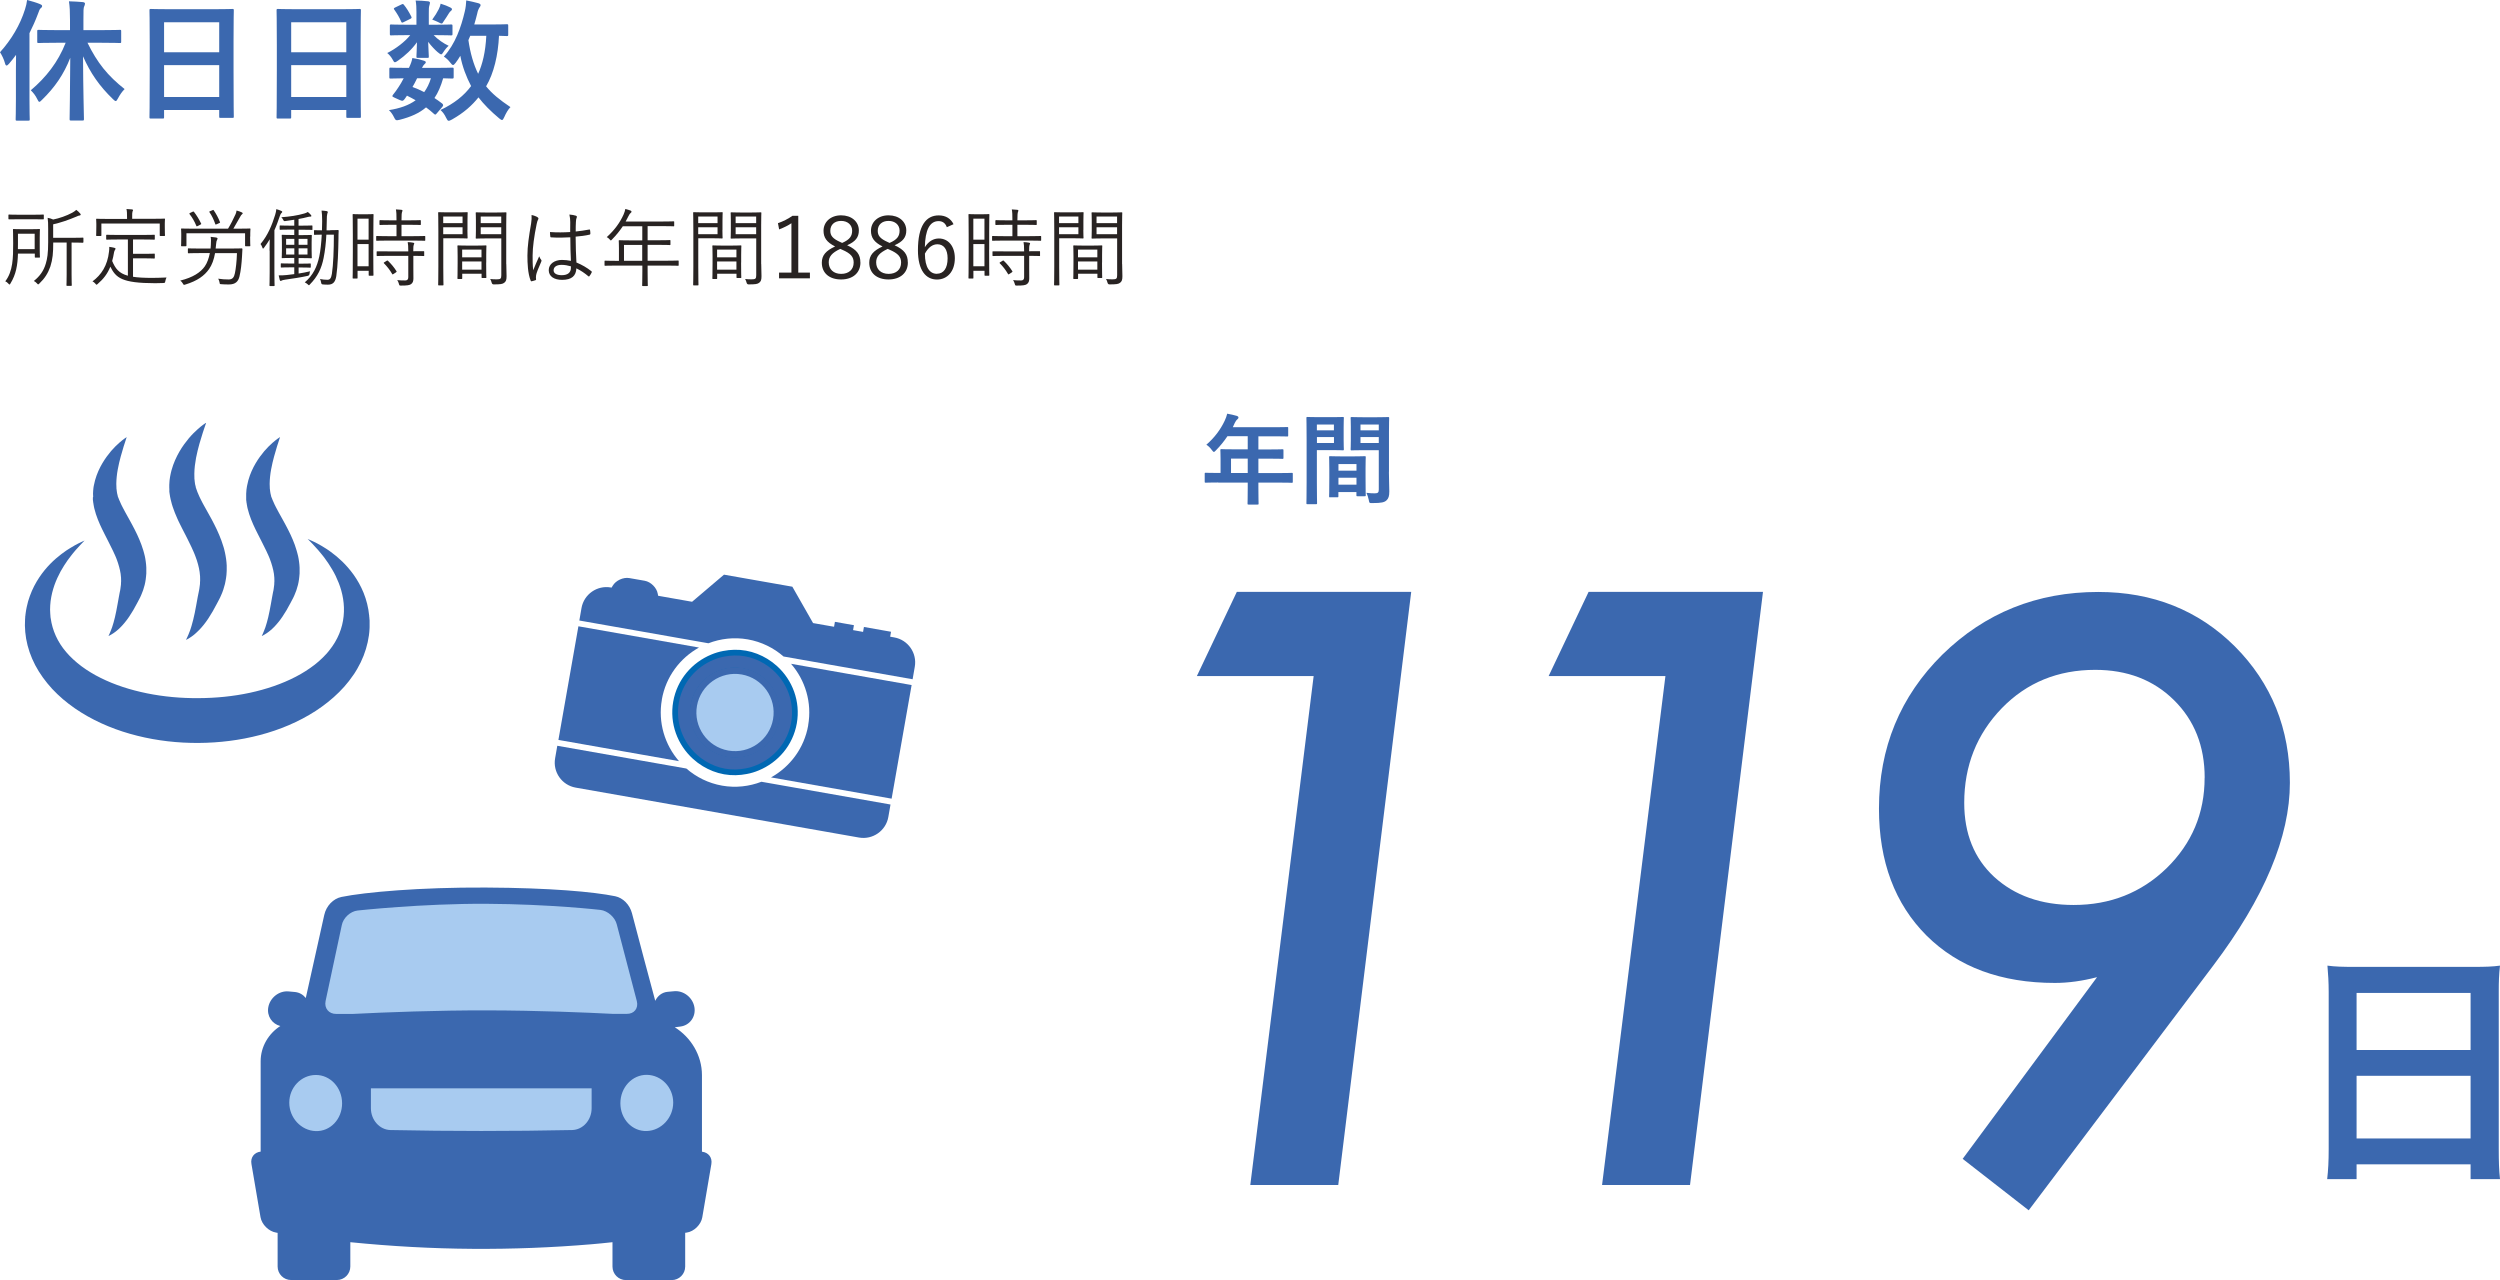 <?xml version="1.0" encoding="UTF-8"?><svg id="b" xmlns="http://www.w3.org/2000/svg" viewBox="0 0 380.01 194.57"><defs><style>.d{stroke:#0068b3;stroke-width:.87px;}.d,.e{stroke-miterlimit:10;}.d,.f{fill:#3b68af;}.g,.h,.f{stroke-width:0px;}.g,.e{fill:#a8cbf0;}.h{fill:#282322;}.e{stroke:#3b68af;stroke-width:1px;}</style></defs><g id="c"><path class="f" d="M214.51,89.97l-11.09,90.15h-13.37l9.63-77.36h-17.75l6.07-12.79h26.51Z"/><path class="f" d="M267.98,89.97l-11.09,90.15h-13.37l9.63-77.36h-17.75l6.07-12.79h26.51Z"/><path class="f" d="M318.77,148.53c-2.22.58-4.36.88-6.42.88-8.17,0-14.67-2.4-19.5-7.19-4.83-4.83-7.24-11.27-7.24-19.3,0-9.25,3.21-17.05,9.63-23.41,6.5-6.36,14.4-9.53,23.7-9.53,8.29,0,15.22,2.76,20.78,8.29,5.57,5.6,8.35,12.51,8.35,20.72s-3.87,17.46-11.62,27.74l-28.08,37.24-10.04-7.82,20.43-27.62ZM335.12,118.22c0-4.8-1.56-8.73-4.67-11.8-3.11-3.07-7.1-4.6-11.97-4.6-5.68,0-10.41,1.94-14.19,5.82-3.82,3.95-5.72,8.75-5.72,14.4,0,4.69,1.52,8.44,4.55,11.25,3.11,2.84,7.14,4.27,12.08,4.27,5.57,0,10.28-1.86,14.13-5.59,3.85-3.77,5.78-8.35,5.78-13.74Z"/><path class="f" d="M353.97,150.78c0-1.44-.08-2.76-.19-4,1.13.16,2.37.19,4.16.19h18.07c1.79,0,2.92-.04,4-.19-.16,1.4-.19,2.53-.19,3.85v24.05c0,1.9.04,3.15.19,4.55h-4.47v-2.25h-17.33v2.25h-4.47c.16-1.36.23-2.76.23-4.55v-23.9ZM358.21,159.6h17.33v-8.67h-17.33v8.67ZM358.21,173.05h17.33v-9.52h-17.33v9.52Z"/><path class="f" d="M185.17,73.34c-1.32,0-1.79.03-1.88.03-.15,0-.17-.02-.17-.17v-1.19c0-.13.02-.15.17-.15.09,0,.56.03,1.88.03h.36v-2.1c0-.85-.03-1.26-.03-1.35,0-.15.01-.17.18-.17.09,0,.6.03,2.06.03h1.92v-2h-3.08c-.5.75-1.08,1.47-1.75,2.15-.15.17-.24.24-.32.24s-.15-.09-.3-.28c-.29-.39-.55-.63-.84-.81,1.25-1.08,2.16-2.32,2.78-3.63.18-.38.31-.73.39-1.09.54.1,1.04.21,1.44.33.18.06.27.14.27.26s-.08.18-.18.28c-.12.1-.23.23-.38.54l-.3.65h6.2c1.46,0,1.96-.03,2.05-.03.15,0,.17.01.17.16v1.11c0,.15-.01.17-.17.17-.09,0-.6-.03-2.05-.03h-2.31v2h1.61c1.47,0,1.96-.03,2.05-.03.13,0,.15.02.15.17v1.12c0,.15-.02.17-.15.17-.09,0-.58-.03-2.05-.03h-1.61v2.19h3.18c1.32,0,1.78-.03,1.88-.03.15,0,.17.02.17.15v1.19c0,.15-.02.17-.17.17-.09,0-.56-.03-1.88-.03h-3.18v.73c0,1.57.03,2.37.03,2.44,0,.15-.01.17-.17.17h-1.33c-.17,0-.18-.02-.18-.17,0-.09.03-.87.03-2.44v-.73h-4.49ZM189.66,71.9v-2.19h-2.54v2.19h2.54Z"/><path class="f" d="M202.6,63.41c.98,0,1.43-.03,1.52-.03.13,0,.15.02.15.18,0,.09-.03.52-.03,1.42v1.86c0,.92.03,1.33.03,1.43,0,.16-.01.18-.15.18-.09,0-.54-.03-1.52-.03h-2.43v4.86c0,2.07.03,3.09.03,3.19,0,.15-.01.17-.17.17h-1.28c-.15,0-.17-.02-.17-.17,0-.1.03-1.12.03-3.19v-6.5c0-2.08-.03-3.13-.03-3.22,0-.17.02-.18.17-.18.11,0,.68.03,1.77.03h2.07ZM200.17,64.53v.88h2.59v-.88h-2.59ZM202.77,66.44h-2.59v.9h2.59v-.9ZM202.2,75.6c-.15,0-.17-.02-.17-.18,0-.09.03-.49.03-2.71v-1.32c0-1.32-.03-1.77-.03-1.88,0-.15.01-.17.17-.17.1,0,.46.03,1.6.03h2.03c1.14,0,1.5-.03,1.6-.03.15,0,.17.02.17.17,0,.09-.03.54-.03,1.62v1.48c0,2.17.03,2.58.03,2.65,0,.15-.01.17-.17.17h-1.08c-.15,0-.17-.02-.17-.17v-.46h-2.74v.61c0,.17-.02.18-.18.18h-1.06ZM203.45,71.54h2.74v-1h-2.74v1ZM206.19,73.67v-1.05h-2.74v1.05h2.74ZM211.12,71.7c0,1.05.06,2.25.06,2.98s-.11,1.08-.43,1.38c-.32.29-.74.41-2.15.41-.45,0-.45.01-.54-.47-.09-.42-.21-.79-.36-1.09.46.06.94.08,1.26.08.5,0,.62-.14.62-.58v-5.98h-2.46c-1.17,0-1.56.03-1.65.03-.15,0-.17-.02-.17-.18,0-.09.03-.44.03-1.32v-2.07c0-.87-.03-1.23-.03-1.32,0-.17.01-.18.17-.18.09,0,.48.03,1.65.03h2.2c1.17,0,1.58-.03,1.67-.03.15,0,.17.02.17.18,0,.09-.03.71-.03,1.98v6.16ZM206.8,64.53v.88h2.78v-.88h-2.78ZM209.58,67.34v-.9h-2.78v.9h2.78Z"/><path class="f" d="M2.42,10.56c0-.64,0-1.44.02-2.22-.34.46-.7.92-1.08,1.36-.16.18-.28.26-.36.26-.1,0-.18-.1-.24-.34-.16-.62-.5-1.28-.76-1.68C1.7,6.06,3.06,3.8,3.8,1.42c.16-.48.26-.94.32-1.42.66.18,1.38.38,1.96.62.22.1.32.16.32.3s-.06.22-.22.34c-.14.12-.22.3-.4.82-.38,1.02-.82,2-1.3,2.96v10.04c0,1.96.04,2.94.04,3.04,0,.2-.02.22-.22.22h-1.72c-.18,0-.2-.02-.2-.22,0-.12.04-1.08.04-3.04v-4.52ZM8.62,6.5c-1.96,0-2.62.04-2.74.04-.2,0-.22-.02-.22-.22v-1.56c0-.2.02-.22.22-.22.12,0,.78.04,2.74.04h2.02v-1.56c0-1.28-.04-2.02-.16-2.82.74.02,1.46.06,2.12.12.2.02.32.12.32.22,0,.18-.06.28-.12.42-.12.24-.12.66-.12,2.02v1.6h2.78c1.94,0,2.62-.04,2.76-.04.18,0,.2.02.2.22v1.56c0,.2-.02.22-.2.22-.14,0-.82-.04-2.76-.04h-2.16c1.48,3.04,3.06,5,5.64,7.04-.42.42-.72.88-1,1.4-.16.3-.24.42-.36.42-.1,0-.2-.1-.4-.28-2.06-1.98-3.46-4-4.56-6.52.02,5.06.14,9.12.14,9.52,0,.22-.02.24-.22.24h-1.74c-.2,0-.22-.02-.22-.24,0-.4.08-4.44.1-9.3-.98,2.52-2.36,4.52-4.3,6.4-.18.18-.3.3-.4.3s-.18-.14-.32-.42c-.28-.58-.6-.96-.98-1.34,2.3-1.94,4.14-4.26,5.3-7.22h-1.36Z"/><path class="f" d="M22.94,18.02c-.2,0-.22-.02-.22-.22,0-.14.04-1.32.04-7.12v-3.86c0-3.88-.04-5.1-.04-5.22,0-.22.02-.24.22-.24.14,0,.82.04,2.76.04h6.86c1.94,0,2.64-.04,2.76-.04.2,0,.22.02.22.24,0,.12-.04,1.34-.04,4.62v4.44c0,5.74.04,6.92.04,7.04,0,.2-.02.22-.22.22h-1.78c-.2,0-.22-.02-.22-.22v-.98h-8.38v1.08c0,.2-.02.22-.22.22h-1.78ZM24.94,7.94h8.38V3.38h-8.38v4.56ZM33.32,14.74v-4.84h-8.38v4.84h8.38Z"/><path class="f" d="M42.26,18.02c-.2,0-.22-.02-.22-.22,0-.14.04-1.32.04-7.12v-3.86c0-3.88-.04-5.1-.04-5.22,0-.22.02-.24.22-.24.14,0,.82.04,2.76.04h6.86c1.94,0,2.64-.04,2.76-.04.2,0,.22.02.22.24,0,.12-.04,1.34-.04,4.62v4.44c0,5.74.04,6.92.04,7.04,0,.2-.02.22-.22.22h-1.78c-.2,0-.22-.02-.22-.22v-.98h-8.38v1.08c0,.2-.02.22-.22.22h-1.78ZM44.26,7.94h8.38V3.38h-8.38v4.56ZM52.64,14.74v-4.84h-8.38v4.84h8.38Z"/><path class="f" d="M66.06,3.76c1.76,0,2.36-.04,2.48-.04.22,0,.24.02.24.24v1.2c0,.2-.02.22-.24.22-.12,0-.72-.04-2.48-.04h-.14c.6.64,1.56,1.3,2.28,1.62-.26.22-.54.54-.9,1.1-.08.12-.14.2-.24.2s-.26-.1-.54-.34c-.34-.28-.96-.92-1.44-1.56.04,1.2.1,1.96.1,2.22,0,.2-.02.22-.22.22h-1.44c-.2,0-.22-.02-.22-.22,0-.26.06-.96.08-2.16-.78,1.1-1.78,2.02-2.86,2.78-.24.18-.4.26-.5.26-.12,0-.18-.12-.3-.34-.26-.48-.56-.82-.86-1.06,1.32-.66,2.68-1.7,3.5-2.72h-.42c-1.76,0-2.36.04-2.48.04-.18,0-.2-.02-.2-.22v-1.2c0-.22.02-.24.2-.24.12,0,.72.04,2.48.04h1.36v-1.94c0-.64-.02-1.18-.12-1.74.72.02,1.24.04,1.92.12.18.02.26.14.26.22,0,.16-.08.28-.1.44-.08.24-.08.54-.08,1.2v1.7h.88ZM66.42,17.2c-.12.16-.2.22-.26.22s-.1-.04-.18-.1c-.4-.36-.8-.7-1.22-1-1.02.88-2.34,1.46-3.98,1.88-.58.14-.64.14-.92-.44-.16-.34-.44-.74-.74-1.02,1.66-.26,3.02-.74,4.06-1.5-.42-.24-.86-.48-1.32-.7l-.3.44c-.24.32-.32.44-.76.24l-.84-.38c-.22-.1-.32-.16-.32-.24,0-.04.04-.1.1-.2.28-.34.54-.7.84-1.16.26-.38.52-.84.78-1.34-1.34.02-1.88.04-1.98.04-.18,0-.2-.02-.2-.22v-1.22c0-.2.04-.22.2-.22.1,0,.54.04,2.5.04h.28c.3-.64.44-1.04.52-1.5.76.12,1.26.24,1.8.42.16.06.24.12.24.22,0,.12-.06.18-.18.28-.16.16-.24.26-.4.58h2.08c1.78,0,2.38-.04,2.5-.04.22,0,.24.02.24.22v1.22c0,.2-.04.22-.24.22-.1,0-.48-.02-1.36-.04-.34,1.18-.76,2.18-1.32,3,.4.26.78.54,1.18.84.08.08.14.16.14.24s-.04.16-.12.26l-.82.96ZM61.02.68c.2-.1.26-.1.38.06.4.48.8,1.14,1.12,1.78.08.16.06.24-.14.34l-1.02.5c-.22.12-.3.12-.38-.08-.28-.66-.64-1.24-1.02-1.78-.14-.18-.14-.24.1-.36l.96-.46ZM63.4,11.9c-.24.5-.48.96-.7,1.32.62.22,1.22.5,1.78.78.44-.6.78-1.3,1.02-2.1h-2.1ZM66.7,1.38c.16-.32.22-.54.28-.82.64.2,1.04.36,1.48.58.14.08.24.16.24.24,0,.14-.04.18-.16.28-.1.08-.22.2-.32.38-.2.32-.48.78-.78,1.2-.14.24-.2.34-.32.34-.1,0-.26-.08-.52-.22-.3-.14-.62-.28-.9-.38.4-.54.74-1.08,1-1.6ZM77.25,5.26c0,.2-.02.22-.22.22-.08,0-.42-.02-1.18-.04-.14,2.96-.78,5.68-1.96,7.68.9,1.12,2.06,2.06,3.7,3.16-.34.34-.68.92-.94,1.52-.14.3-.22.44-.34.44-.1,0-.22-.08-.42-.24-1.32-1.1-2.36-2.16-3.16-3.2-.96,1.2-2.18,2.32-4.02,3.36-.24.12-.38.2-.5.2-.16,0-.24-.14-.4-.46-.24-.52-.52-.88-.86-1.18,2.08-.98,3.6-2.2,4.66-3.64-.72-1.36-1.34-2.98-1.64-4.6-.22.38-.46.74-.72,1.08-.18.22-.28.32-.38.32-.12,0-.24-.12-.42-.36-.32-.42-.64-.7-.98-.92,1.74-1.92,2.62-4.48,3.18-6.86.14-.58.2-1.16.22-1.68.56.12,1.38.28,1.82.42.26.08.36.16.36.3s-.1.26-.22.44c-.1.18-.2.38-.3.88-.12.52-.28,1.06-.44,1.62h2.58c1.68,0,2.24-.04,2.36-.04.2,0,.22.02.22.22v1.36ZM71.48,5.44l-.28.66c.28,1.96.78,3.7,1.48,5.12.66-1.46,1.12-3.32,1.24-5.78h-2.44Z"/><path class="h" d="M6.04,37.88c0,.83.03,1.1.03,1.18,0,.09-.01.1-.1.1h-.58c-.09,0-.1-.01-.1-.1v-.51h-2.56c-.05,1.77-.3,3.17-1.13,4.52-.06.12-.1.18-.16.18-.04,0-.09-.05-.17-.14-.14-.17-.31-.29-.47-.35,1.18-1.52,1.2-3.58,1.2-5.76,0-1.42-.03-2.03-.03-2.09,0-.09.01-.1.1-.1.06,0,.35.03,1.27.03h1.37c.91,0,1.2-.03,1.26-.03.09,0,.1.01.1.1,0,.06-.03.38-.03,1.21v1.76ZM6.66,33.24c0,.09-.01.1-.1.1-.08,0-.43-.01-1.53-.01h-2.12c-1.1,0-1.47.01-1.53.01-.09,0-.1-.01-.1-.1v-.53c0-.09.01-.1.1-.1.07,0,.43.03,1.53.03h2.12c1.11,0,1.46-.03,1.53-.03.09,0,.1.01.1.1v.53ZM5.27,35.53h-2.54v1.52c0,.29,0,.56-.01.82h2.55v-2.34ZM12.67,36.8c0,.09-.01.1-.1.1-.05,0-.43-.03-1.59-.03h-.1v4.84c0,1.1.03,1.57.03,1.64,0,.09-.01.1-.1.1h-.61c-.09,0-.1-.01-.1-.1,0-.06.03-.53.03-1.64v-4.84h-2.04c0,1.59-.08,2.53-.44,3.65-.35,1.01-.87,1.82-1.66,2.57-.09.09-.14.14-.2.14-.04,0-.08-.05-.16-.14-.14-.17-.31-.29-.49-.38.88-.69,1.5-1.53,1.82-2.64.22-.73.36-1.53.36-3.25v-2.02c0-.75-.01-1.22-.08-1.69.3.05.56.13.84.26.94-.19,2.02-.56,2.89-1.03.26-.14.44-.27.62-.44.22.16.44.36.6.56.06.08.08.12.08.18,0,.05-.08.1-.17.12-.14.01-.27.06-.47.16-1.25.53-2.39.92-3.55,1.18v2.05h2.91c1.16,0,1.53-.03,1.59-.03.09,0,.1.01.1.1v.55Z"/><path class="h" d="M20.21,42.07c.75.12,1.7.17,2.94.17.65,0,1.39-.03,2.16-.06-.09.18-.14.36-.18.55-.05.26-.05.27-.31.29-.42.01-.82.03-1.22.03-5.14-.01-5.97-.83-6.83-2.51-.43,1.08-1.05,1.87-1.91,2.61-.09.08-.14.13-.18.13-.05,0-.09-.05-.18-.16-.13-.16-.27-.27-.44-.35,1.34-.99,2.28-2.41,2.51-4.52.04-.3.05-.48.04-.73.3.04.53.09.75.14.16.04.2.08.2.14,0,.08-.05.14-.09.21-.05.06-.1.18-.13.33-.08.48-.17.92-.29,1.33.48,1.14,1.01,1.86,2.39,2.24v-5.51h-1.4c-1.3,0-1.72.03-1.78.03-.1,0-.12-.01-.12-.1v-.55c0-.09.01-.1.12-.1.07,0,.48.03,1.78.03h3.61c1.29,0,1.72-.03,1.78-.03.09,0,.1.01.1.1v.55c0,.09-.01.1-.1.1-.07,0-.49-.03-1.78-.03h-1.43v2.18h1.94c.92,0,1.2-.03,1.27-.03.09,0,.1.01.1.1v.55c0,.09-.01.1-.1.1-.08,0-.35-.03-1.27-.03h-1.94v2.81ZM25.05,34.43c0,1.1.03,1.26.03,1.34,0,.09-.01.1-.1.1h-.6c-.09,0-.1-.01-.1-.1v-1.79h-8.87v1.79c0,.09-.01.1-.1.1h-.6c-.09,0-.1-.01-.1-.1,0-.08.03-.23.03-1.34v-.4c0-.43-.03-.61-.03-.69s.01-.09.1-.09c.07,0,.51.03,1.79.03h2.81v-.18c0-.66-.01-1.01-.09-1.33.35.01.6.03.84.06.1.01.16.05.16.1,0,.09-.04.14-.08.23-.05.13-.05.33-.05.92v.18h3.08c1.29,0,1.73-.03,1.81-.03.09,0,.1.01.1.09s-.03.26-.03.6v.49Z"/><path class="h" d="M36.79,38.96c-.07,1.18-.18,2.2-.39,3.07-.18.75-.61,1.21-1.61,1.21-.46,0-.77-.01-1.13-.04-.26-.01-.25-.03-.27-.19-.04-.27-.13-.49-.22-.65.57.09,1.01.12,1.59.12s.82-.31.95-.96c.14-.68.27-1.75.31-3.04h-3.33c-.17.98-.47,1.79-.91,2.42-.71,1.01-1.77,1.79-3.6,2.35-.09.03-.16.05-.19.05-.08,0-.12-.07-.2-.21-.09-.16-.23-.33-.39-.44,1.95-.48,3.09-1.25,3.73-2.16.36-.52.62-1.24.77-2.02h-1.42c-1.31,0-1.74.03-1.82.03-.09,0-.1-.01-.1-.1v-.55c0-.09.01-.1.1-.1.08,0,.51.03,1.82.03h1.53l.04-.53c.03-.53.04-.9-.03-1.25.34.03.61.07.84.1.12.03.21.08.21.16,0,.06-.03.13-.08.21-.06.09-.12.31-.14.65-.01.23-.04.46-.07.66h2.12c1.31,0,1.75-.03,1.83-.03.09,0,.12.03.12.12l-.06,1.11ZM38.02,35.96c0,1.13.03,1.3.03,1.37,0,.09-.01.1-.1.1h-.6c-.09,0-.1-.01-.1-.1v-1.87h-8.91v1.87c0,.09-.01.1-.12.1h-.6c-.09,0-.1-.01-.1-.1,0-.08.03-.23.03-1.37v-.43c0-.43-.03-.62-.03-.7,0-.09.01-.1.1-.1.08,0,.52.03,1.81.03h5.23c.42-.68.77-1.39,1.13-2.17.07-.13.13-.34.17-.59.3.08.56.17.77.27.1.05.16.09.16.16,0,.05-.03.08-.1.14-.1.08-.17.17-.23.29-.38.69-.72,1.27-1.09,1.9h.69c1.29,0,1.73-.03,1.81-.03.09,0,.1.01.1.1,0,.08-.03.27-.03.62v.51ZM29.27,32.19c.13-.06.14-.06.21.01.4.51.78,1.13,1.09,1.78.04.08.03.09-.12.17l-.38.2c-.18.09-.19.08-.23-.03-.29-.69-.61-1.25-1.03-1.78-.05-.06-.05-.1.08-.17l.38-.18ZM32.3,31.94c.12-.05.14-.05.19.03.35.51.69,1.12.94,1.77.04.09.04.1-.1.17l-.38.17c-.18.08-.19.08-.23-.03-.21-.62-.53-1.3-.88-1.79-.06-.09-.05-.1.12-.17l.35-.14Z"/><path class="h" d="M40.97,38.09c0-.47.01-1.12.03-1.72-.26.44-.55.87-.87,1.29-.06.09-.12.13-.14.13-.04,0-.07-.05-.1-.14-.09-.25-.17-.4-.29-.56,1.09-1.29,1.74-2.86,2.22-4.42.1-.33.16-.6.18-.88.29.08.52.16.74.26.09.04.16.08.16.16,0,.07-.05.12-.13.18-.07.06-.16.21-.25.49-.25.71-.49,1.42-.81,2.12v6.36c0,1.37.03,1.95.03,2.02,0,.09-.01.1-.1.1h-.58c-.09,0-.1-.01-.1-.1,0-.06.03-.65.03-2.02v-3.26ZM47.5,34.85c0,.09-.01.1-.09.1-.06,0-.4-.03-1.46-.03h-.56v.82h.51c.99,0,1.31-.03,1.38-.03.1,0,.12.01.12.1,0,.06-.03.32-.03,1.08v1.2c0,.73.03.99.03,1.07,0,.09-.01.1-.12.1-.06,0-.39-.03-1.38-.03h-.51v.85h.38c.99,0,1.3-.03,1.37-.03.09,0,.1.01.1.1v.44c0,.09-.01.1-.1.1-.07,0-.38-.03-1.37-.03h-.38v.92c.56-.09,1.16-.19,1.74-.34-.03.13-.07.25-.08.39q-.03.26-.3.31c-.95.21-2.28.42-3.38.57-.29.04-.49.09-.56.14-.04.03-.1.06-.17.06-.04,0-.09-.08-.12-.17-.06-.2-.1-.4-.16-.68.34.01.69,0,1.2-.05.33-.03.73-.08,1.17-.14v-1.03h-.58c-.99,0-1.3.03-1.37.03-.09,0-.1-.01-.1-.1v-.44c0-.09.01-.1.1-.1.07,0,.38.03,1.37.03h.58v-.85h-.42c-1,0-1.33.03-1.39.03-.09,0-.1-.01-.1-.1,0-.08.03-.34.03-1.07v-1.2c0-.75-.03-1.01-.03-1.08,0-.09.01-.1.1-.1.06,0,.39.03,1.39.03h.42v-.82h-.66c-1.05,0-1.39.03-1.46.03-.09,0-.1-.01-.1-.1v-.46c0-.09.01-.1.1-.1.07,0,.4.03,1.46.03h.66v-.9c-.46.08-.91.14-1.35.2-.22.03-.22.01-.33-.18-.08-.17-.18-.29-.29-.4,1.22-.08,2.5-.27,3.5-.57.2-.05.36-.13.53-.23.2.16.33.29.46.44.05.06.08.1.08.17s-.07.1-.17.1c-.12,0-.23.01-.36.05-.44.12-.92.22-1.42.31v1.01h.56c1.05,0,1.39-.03,1.46-.03.08,0,.09.01.09.1v.46ZM44.74,36.31h-1.25v.9h1.25v-.9ZM44.74,37.75h-1.25v.94h1.25v-.94ZM46.74,36.31h-1.35v.9h1.35v-.9ZM46.74,37.75h-1.35v.94h1.35v-.94ZM50.16,34.99c.87,0,1.13-.03,1.2-.03.09,0,.12.03.12.12-.03.4-.03.77-.03,1.16-.03,1.96-.1,4.12-.33,5.72-.14.88-.48,1.31-1.27,1.31-.31,0-.55-.01-.82-.04q-.18-.01-.22-.29c-.03-.21-.08-.36-.17-.53.39.08.75.12,1.12.12.44,0,.58-.29.69-.91.21-1.4.3-3.59.3-5.95h-1.14c-.06,1.22-.2,2.47-.42,3.55-.31,1.57-.91,2.83-2.09,4.02-.07.08-.1.12-.14.12s-.09-.05-.17-.13c-.16-.14-.3-.23-.46-.31,1.27-1.08,1.87-2.39,2.2-3.93.18-.83.31-2.04.38-3.32-.78,0-1.01.03-1.08.03-.09,0-.1-.01-.1-.1v-.52c0-.09.01-.1.1-.1.07,0,.3.03,1.11.03.01-.47.03-.95.03-1.4,0-.81-.03-1.17-.09-1.6.26.01.58.04.79.08.1.03.16.08.16.13,0,.08-.04.16-.08.27-.05.14-.08.52-.08,1.21,0,.43-.01.87-.03,1.31h.53Z"/><path class="h" d="M56.74,37.96c0,3.25.03,3.78.03,3.85,0,.09-.01.1-.1.1h-.53c-.09,0-.1-.01-.1-.1v-.65h-1.69v1.08c0,.09-.01.1-.1.1h-.55c-.09,0-.1-.01-.1-.1,0-.06.03-.65.03-4v-2.56c0-2.38-.03-2.98-.03-3.04,0-.09.01-.1.1-.1.08,0,.3.03,1.04.03h.9c.74,0,.96-.03,1.04-.03.09,0,.1.01.1.1,0,.06-.03.62-.03,2.63v2.7ZM56.03,33.24h-1.69v3.19h1.69v-3.19ZM56.03,37.1h-1.69v3.37h1.69v-3.37ZM64.64,36.5c0,.09-.01.1-.1.1-.08,0-.51-.03-1.79-.03h-3.69c-1.27,0-1.7.03-1.78.03-.09,0-.1-.01-.1-.1v-.53c0-.09.01-.1.1-.1.08,0,.51.03,1.78.03h1.21v-1.73h-.81c-1.2,0-1.6.03-1.66.03-.1,0-.12-.01-.12-.1v-.52c0-.1.01-.12.12-.12.06,0,.47.03,1.66.03h.81c0-.88-.01-1.21-.09-1.66.35.01.57.03.84.06.09.01.16.05.16.12s-.04.14-.07.23c-.05.14-.08.44-.08,1.25h1.18c1.2,0,1.59-.03,1.66-.03.09,0,.1.01.1.12v.52c0,.09-.01.1-.1.1-.08,0-.47-.03-1.66-.03h-1.18v1.73h1.72c1.29,0,1.72-.03,1.79-.03.09,0,.1.01.1.1v.53ZM64.49,38.82c0,.09-.01.1-.1.1-.07,0-.47-.03-1.56-.03v1.77c0,.59.01,1.14.01,1.66,0,.38-.08.68-.36.87-.22.16-.57.22-1.51.22-.25,0-.26,0-.33-.25s-.14-.42-.26-.58c.39.04.79.05,1.22.05.27,0,.46-.12.46-.48v-3.26h-2.94c-1.27,0-1.7.03-1.77.03-.09,0-.1-.01-.1-.1v-.53c0-.09.01-.09.1-.09.06,0,.49.01,1.77.01h2.94v-.03c0-.71-.03-1.07-.09-1.38.34.01.61.05.83.09.1.01.17.06.17.1,0,.09-.04.14-.08.22-.05.13-.07.32-.07.92v.06c1.08,0,1.5-.01,1.56-.01.09,0,.1,0,.1.09v.53ZM58.76,39.65c.1-.06.13-.08.21-.01.49.47.92.98,1.29,1.57.05.08.04.12-.07.19l-.35.23c-.13.09-.17.12-.22.03-.38-.65-.78-1.16-1.25-1.63-.08-.08-.05-.12.08-.19l.31-.19Z"/><path class="h" d="M71.05,34.95c0,.81.03,1.13.03,1.2,0,.09-.01.1-.1.1-.07,0-.39-.03-1.3-.03h-2.3v4.36c0,1.86.03,2.63.03,2.7,0,.09-.01.1-.1.1h-.61c-.09,0-.1-.01-.1-.1,0-.08.03-.85.03-2.7v-5.5c0-1.86-.03-2.65-.03-2.73,0-.09.01-.1.1-.1.08,0,.51.03,1.47.03h1.52c.91,0,1.23-.03,1.3-.03.09,0,.1.01.1.1,0,.08-.03.4-.03,1.2v1.4ZM70.31,32.91h-2.94v1.01h2.94v-1.01ZM70.31,34.55h-2.94v1.05h2.94v-1.05ZM73.9,39.91c0,1.87.03,2.18.03,2.25,0,.09-.01.1-.1.1h-.53c-.09,0-.1-.01-.1-.1v-.55h-2.94v.68c0,.1-.01.12-.1.12h-.53c-.09,0-.1-.01-.1-.12,0-.07.03-.38.03-2.29v-1.09c0-1.09-.03-1.43-.03-1.51,0-.09.01-.1.1-.1.08,0,.38.03,1.35.03h1.51c.96,0,1.27-.03,1.35-.03.09,0,.1.01.1.1,0,.07-.03.4-.03,1.31v1.2ZM73.19,37.94h-2.94v1.18h2.94v-1.18ZM73.19,39.74h-2.94v1.25h2.94v-1.25ZM76.96,40.12c0,.69.04,1.37.04,1.86,0,.57-.09.79-.34.99-.25.21-.58.26-1.62.26q-.23,0-.3-.25c-.06-.25-.13-.4-.23-.57.34.04.64.05,1,.05.57,0,.69-.1.69-.62v-5.6h-2.37c-1.01,0-1.34.03-1.4.03-.1,0-.12-.01-.12-.1,0-.06.03-.31.03-1.12v-1.56c0-.79-.03-1.04-.03-1.12,0-.09.01-.1.12-.1.06,0,.39.03,1.4.03h1.65c1,0,1.34-.03,1.4-.03.09,0,.1.01.1.1,0,.08-.03.6-.03,1.86v5.9ZM76.19,32.91h-3.12v1.01h3.12v-1.01ZM76.19,34.55h-3.12v1.05h3.12v-1.05Z"/><path class="h" d="M81.71,33.03c.16.1.17.21.08.35-.08.13-.14.33-.21.65-.39,1.87-.62,3.59-.62,4.8,0,.74-.01,1.42.09,2.25.27-.7.57-1.35.91-2.12.09.25.19.39.3.53.08.12.06.18.01.29-.44.99-.73,1.72-.78,2.05-.03.23-.04.43-.01.58.03.09,0,.13-.06.17-.16.06-.39.13-.59.17-.09.03-.13,0-.17-.1-.43-1.09-.49-2.6-.49-3.8,0-1.43.22-2.89.56-4.88.07-.43.1-.92.07-1.29.32.06.74.22.92.34ZM86.69,36.07c-.92.05-1.87.08-2.9.01-.08,0-.13-.01-.14-.12-.03-.18-.05-.46-.05-.69,1.08.08,2.12.06,3.07,0,0-.48.01-.98.01-1.5,0-.36-.03-.72-.13-1.16.43.04.73.09,1,.18.09.04.14.09.14.16s-.01.1-.05.18c-.06.12-.09.38-.1.62-.03.46-.03.91-.03,1.44.68-.07,1.38-.17,2.05-.3.1-.03.12,0,.13.09.03.14.05.36.05.52,0,.09-.04.14-.09.16-.66.16-1.44.25-2.15.31.01,1.52.05,2.76.12,3.93.84.35,1.61.79,2.29,1.34.06.05.06.08.03.17-.08.18-.21.4-.35.57-.05.08-.1.06-.16.01-.57-.48-1.14-.87-1.82-1.2-.05,1.14-.7,1.75-2.17,1.75-1.22,0-2.03-.53-2.03-1.48s.9-1.55,2-1.55c.42,0,.95.05,1.37.14-.05-1.08-.09-2.27-.09-3.61ZM86.78,40.48c-.49-.14-.96-.22-1.42-.22-.73,0-1.21.3-1.21.83,0,.47.47.74,1.25.74.92,0,1.38-.42,1.38-1.11v-.25Z"/><path class="h" d="M103.16,40.3c0,.09-.01.1-.1.1-.06,0-.48-.03-1.7-.03h-2.92v.87c0,1.44.03,2.08.03,2.15,0,.09-.01.09-.09.09h-.65c-.1,0-.12,0-.12-.09,0-.08.03-.7.03-2.15v-.87h-3.95c-1.22,0-1.64.03-1.7.03-.09,0-.1-.01-.1-.1v-.58c0-.09.01-.1.1-.1.07,0,.48.03,1.7.03h.39v-1.91c0-.75-.03-1.05-.03-1.13,0-.09.01-.1.1-.1.06,0,.52.03,1.82.03h1.66v-2.15h-2.96c-.46.69-.99,1.35-1.65,2.02-.08.09-.13.14-.17.14s-.09-.05-.18-.16c-.13-.16-.29-.27-.44-.35,1.24-1.12,2.02-2.25,2.55-3.42.14-.33.23-.6.27-.86.33.08.58.17.81.25.09.04.13.09.13.17s-.04.12-.12.18c-.1.08-.2.2-.33.47-.14.29-.29.57-.44.84h5.47c1.3,0,1.74-.03,1.81-.03.09,0,.1.01.1.1v.56c0,.09-.01.1-.1.1-.06,0-.51-.03-1.81-.03h-2.13v2.15h1.57c1.3,0,1.73-.03,1.81-.03s.09.01.09.1v.56c0,.09-.01.1-.09.1s-.51-.03-1.81-.03h-1.57v2.41h2.92c1.22,0,1.64-.03,1.7-.03.09,0,.1.01.1.1v.58ZM97.62,37.23h-2.77v2.41h2.77v-2.41Z"/><path class="h" d="M109.81,34.95c0,.81.03,1.13.03,1.2,0,.09-.01.1-.1.1-.07,0-.39-.03-1.3-.03h-2.3v4.36c0,1.86.03,2.63.03,2.7,0,.09-.01.1-.1.1h-.61c-.09,0-.1-.01-.1-.1,0-.08.03-.85.03-2.7v-5.5c0-1.86-.03-2.65-.03-2.73,0-.09.01-.1.1-.1.08,0,.51.03,1.47.03h1.52c.91,0,1.23-.03,1.3-.03.09,0,.1.01.1.1,0,.08-.03.4-.03,1.2v1.4ZM109.07,32.91h-2.94v1.01h2.94v-1.01ZM109.07,34.55h-2.94v1.05h2.94v-1.05ZM112.65,39.91c0,1.87.03,2.18.03,2.25,0,.09-.01.1-.1.1h-.53c-.09,0-.1-.01-.1-.1v-.55h-2.94v.68c0,.1-.01.12-.1.12h-.53c-.09,0-.1-.01-.1-.12,0-.07.03-.38.03-2.29v-1.09c0-1.09-.03-1.43-.03-1.51,0-.09.01-.1.1-.1.08,0,.38.03,1.35.03h1.51c.96,0,1.27-.03,1.35-.03.09,0,.1.01.1.1,0,.07-.03.4-.03,1.31v1.2ZM111.94,37.94h-2.94v1.18h2.94v-1.18ZM111.94,39.74h-2.94v1.25h2.94v-1.25ZM115.71,40.12c0,.69.04,1.37.04,1.86,0,.57-.09.79-.34.99-.25.21-.58.26-1.62.26q-.23,0-.3-.25c-.06-.25-.13-.4-.23-.57.34.04.64.05,1,.05.57,0,.69-.1.69-.62v-5.6h-2.37c-1.01,0-1.34.03-1.4.03-.1,0-.12-.01-.12-.1,0-.06.03-.31.03-1.12v-1.56c0-.79-.03-1.04-.03-1.12,0-.09.01-.1.12-.1.06,0,.39.03,1.4.03h1.65c1,0,1.34-.03,1.4-.03.09,0,.1.01.1.1,0,.08-.03.6-.03,1.86v5.9ZM114.94,32.91h-3.12v1.01h3.12v-1.01ZM114.94,34.55h-3.12v1.05h3.12v-1.05Z"/><path class="h" d="M121.34,41.44h1.77v.87h-4.69v-.87h1.88v-7.51c-.49.34-1.14.66-1.87.94l-.18-.95c.79-.26,1.55-.66,2.21-1.12h.88v8.65Z"/><path class="h" d="M130.79,39.89c0,1.61-1.18,2.59-2.94,2.59s-2.93-.95-2.93-2.55c0-1.12.61-1.81,2.02-2.47-1.29-.64-1.76-1.35-1.76-2.39,0-1.33,1.08-2.34,2.67-2.34s2.7.96,2.7,2.3c0,1.04-.51,1.69-1.78,2.25,1.51.69,2.01,1.44,2.01,2.61ZM127.71,37.84c-1.25.58-1.74,1.17-1.74,2.04,0,1.05.73,1.75,1.89,1.75s1.9-.66,1.9-1.72c0-.83-.4-1.38-1.77-1.96l-.27-.12ZM128.02,36.92c1.17-.51,1.51-1.05,1.51-1.86,0-.88-.69-1.48-1.68-1.48s-1.64.58-1.64,1.5c0,.73.35,1.2,1.55,1.73l.26.12Z"/><path class="h" d="M138,39.89c0,1.61-1.18,2.59-2.94,2.59s-2.93-.95-2.93-2.55c0-1.12.61-1.81,2.02-2.47-1.29-.64-1.76-1.35-1.76-2.39,0-1.33,1.08-2.34,2.67-2.34s2.7.96,2.7,2.3c0,1.04-.51,1.69-1.78,2.25,1.51.69,2.01,1.44,2.01,2.61ZM134.92,37.84c-1.25.58-1.74,1.17-1.74,2.04,0,1.05.73,1.75,1.89,1.75s1.9-.66,1.9-1.72c0-.83-.4-1.38-1.77-1.96l-.27-.12ZM135.23,36.92c1.17-.51,1.51-1.05,1.51-1.86,0-.88-.69-1.48-1.68-1.48s-1.64.58-1.64,1.5c0,.73.35,1.2,1.55,1.73l.26.12Z"/><path class="h" d="M143.92,34.53c-.23-.65-.69-.92-1.25-.92-1.35,0-2.04,1.34-2.09,3.97.55-.9,1.31-1.33,2.13-1.33,1.42,0,2.43,1.16,2.43,2.99,0,2.02-1.14,3.25-2.72,3.25-1.68,0-2.89-1.39-2.89-4.45,0-3.72,1.22-5.3,3.16-5.3,1.09,0,1.85.51,2.25,1.34l-1.03.46ZM142.42,41.61c1,0,1.62-.82,1.62-2.35,0-1.35-.58-2.13-1.55-2.13-.71,0-1.37.44-1.9,1.42,0,2.13.75,3.07,1.82,3.07Z"/><path class="h" d="M150.35,37.96c0,3.25.03,3.78.03,3.85,0,.09-.01.1-.1.1h-.53c-.09,0-.1-.01-.1-.1v-.65h-1.69v1.08c0,.09-.01.1-.1.1h-.55c-.09,0-.1-.01-.1-.1,0-.06.03-.65.03-4v-2.56c0-2.38-.03-2.98-.03-3.04,0-.09.01-.1.1-.1.08,0,.3.03,1.04.03h.9c.74,0,.96-.03,1.04-.03.09,0,.1.01.1.1,0,.06-.03.62-.03,2.63v2.7ZM149.64,33.24h-1.69v3.19h1.69v-3.19ZM149.64,37.1h-1.69v3.37h1.69v-3.37ZM158.26,36.5c0,.09-.01.1-.1.1-.08,0-.51-.03-1.79-.03h-3.69c-1.27,0-1.7.03-1.78.03-.09,0-.1-.01-.1-.1v-.53c0-.09.01-.1.1-.1.08,0,.51.03,1.78.03h1.21v-1.73h-.81c-1.2,0-1.6.03-1.66.03-.1,0-.12-.01-.12-.1v-.52c0-.1.01-.12.12-.12.07,0,.47.03,1.66.03h.81c0-.88-.01-1.21-.09-1.66.35.01.57.03.84.06.09.01.16.05.16.12s-.04.14-.07.23c-.05.14-.08.44-.08,1.25h1.18c1.2,0,1.59-.03,1.66-.03.09,0,.1.01.1.12v.52c0,.09-.01.1-.1.1-.08,0-.47-.03-1.66-.03h-1.18v1.73h1.72c1.29,0,1.72-.03,1.79-.03.09,0,.1.01.1.1v.53ZM158.1,38.82c0,.09-.01.1-.1.1-.07,0-.47-.03-1.56-.03v1.77c0,.59.01,1.14.01,1.66,0,.38-.08.68-.36.87-.22.16-.57.22-1.51.22-.25,0-.26,0-.33-.25-.07-.25-.14-.42-.26-.58.39.04.79.05,1.22.05.27,0,.46-.12.46-.48v-3.26h-2.94c-1.27,0-1.7.03-1.77.03-.09,0-.1-.01-.1-.1v-.53c0-.09.01-.09.1-.09.06,0,.49.01,1.77.01h2.94v-.03c0-.71-.03-1.07-.09-1.38.34.01.61.05.83.09.1.01.17.06.17.1,0,.09-.04.14-.08.22-.05.13-.07.32-.07.92v.06c1.08,0,1.5-.01,1.56-.01.09,0,.1,0,.1.09v.53ZM152.37,39.65c.1-.06.13-.08.21-.01.49.47.92.98,1.29,1.57.05.08.04.12-.07.19l-.35.23c-.13.09-.17.12-.22.03-.38-.65-.78-1.16-1.25-1.63-.08-.08-.05-.12.08-.19l.31-.19Z"/><path class="h" d="M164.67,34.95c0,.81.03,1.13.03,1.2,0,.09-.01.1-.1.1-.07,0-.39-.03-1.3-.03h-2.3v4.36c0,1.86.03,2.63.03,2.7,0,.09-.01.1-.1.1h-.61c-.09,0-.1-.01-.1-.1,0-.08.03-.85.03-2.7v-5.5c0-1.86-.03-2.65-.03-2.73,0-.09.01-.1.1-.1.08,0,.51.03,1.47.03h1.52c.91,0,1.23-.03,1.3-.03.09,0,.1.01.1.1,0,.08-.03.4-.03,1.2v1.4ZM163.92,32.91h-2.94v1.01h2.94v-1.01ZM163.92,34.55h-2.94v1.05h2.94v-1.05ZM167.51,39.91c0,1.87.03,2.18.03,2.25,0,.09-.01.1-.1.1h-.53c-.09,0-.1-.01-.1-.1v-.55h-2.94v.68c0,.1-.01.12-.1.12h-.53c-.09,0-.1-.01-.1-.12,0-.07.03-.38.03-2.29v-1.09c0-1.09-.03-1.43-.03-1.51,0-.09.01-.1.1-.1.08,0,.38.03,1.35.03h1.51c.96,0,1.27-.03,1.35-.03.09,0,.1.01.1.1,0,.07-.03.4-.03,1.31v1.2ZM166.8,37.94h-2.94v1.18h2.94v-1.18ZM166.8,39.74h-2.94v1.25h2.94v-1.25ZM170.57,40.12c0,.69.04,1.37.04,1.86,0,.57-.09.79-.34.99-.25.21-.58.26-1.62.26q-.23,0-.3-.25c-.06-.25-.13-.4-.23-.57.34.04.64.05,1,.05.57,0,.69-.1.69-.62v-5.6h-2.37c-1.01,0-1.34.03-1.4.03-.1,0-.12-.01-.12-.1,0-.06.03-.31.03-1.12v-1.56c0-.79-.03-1.04-.03-1.12,0-.09.01-.1.12-.1.06,0,.39.03,1.4.03h1.65c1,0,1.34-.03,1.4-.03.09,0,.1.01.1.1,0,.08-.03.6-.03,1.86v5.9ZM169.8,32.91h-3.12v1.01h3.12v-1.01ZM169.8,34.55h-3.12v1.05h3.12v-1.05Z"/><path class="f" d="M106.7,175.05v-11.63c0-3.01-1.68-5.74-4.13-7.27.28-.04.56-.07.85-.11,1.44-.18,2.39-1.51,2.13-2.96-.26-1.46-1.64-2.54-3.08-2.41-.33.03-.66.06-.99.09-.87.08-1.53.63-1.88,1.37-1.18-4.38-2.36-8.81-3.54-13.32-.34-1.29-1.35-2.33-2.55-2.58-3.29-.67-9.83-1.27-19.7-1.32-9.95-.05-18.36.7-21.91,1.43-1.26.26-2.31,1.37-2.61,2.73-.94,4.26-1.88,8.46-2.81,12.63-.39-.49-.95-.84-1.63-.91-.33-.03-.66-.06-.99-.09-1.45-.13-2.82.96-3.08,2.41-.24,1.34.58,2.53,1.83,2.85-1.78,1.14-2.99,3.13-2.99,5.35v13.74c-.95.11-1.58.87-1.4,1.88l1.38,8.09c.19,1.11,1.25,2.16,2.37,2.34,0,0,.08.01.23.04v5.12c0,1.13.92,2.05,2.05,2.05h6.95c1.13,0,2.05-.92,2.05-2.05v-3.7c6.19.62,12.4.97,18.61,1.01,6.03.04,12.07-.19,18.09-.7.97-.08,2.04-.19,3.15-.31v3.71c0,1.13.92,2.05,2.05,2.05h6.95c1.13,0,2.05-.92,2.05-2.05v-5.14c.14-.02.23-.03.23-.03,1.12-.16,2.18-1.21,2.37-2.32l1.38-8.09c.17-1-.45-1.77-1.4-1.88Z"/><path class="g" d="M52,167.71c0,2.41-1.8,4.3-4.02,4.22-2.22-.08-4.01-2.02-4.01-4.32,0-2.3,1.79-4.19,4.01-4.21,2.22-.02,4.02,1.91,4.02,4.32Z"/><path class="g" d="M102.33,167.6c0,2.3-1.79,4.24-4.01,4.32-2.22.08-4.02-1.82-4.02-4.22,0-2.41,1.8-4.34,4.02-4.32,2.22.03,4.01,1.91,4.01,4.21Z"/><path class="g" d="M56.38,165.43c11.16.01,22.39.01,33.55,0v3.03c0,1.79-1.32,3.27-2.96,3.31-9.2.19-18.43.19-27.63,0-1.63-.04-2.96-1.52-2.96-3.31v-3.03Z"/><path class="g" d="M93.14,154.11h2.12c1.13.03,1.82-.84,1.54-1.94l-3.04-11.63c-.26-1.1-1.38-2.1-2.5-2.23,0,0-7.69-.88-17.34-.93-9.75-.05-19.55,1.02-19.55,1.02-1.12.12-2.21,1.13-2.42,2.24l-2.46,11.52c-.23,1.1.5,1.98,1.63,1.96h2.51c4.98-.25,12.85-.56,20.49-.54,7.83.02,14.88.32,19.01.53Z"/><path class="f" d="M46.74,81.92s.08.04.25.1c.16.07.41.18.72.33.15.08.33.16.52.26.19.1.39.21.61.34.22.13.45.27.7.43.12.08.25.17.38.25.13.09.26.18.39.28.54.39,1.11.86,1.7,1.43.59.57,1.18,1.24,1.75,2.03.56.79,1.09,1.71,1.51,2.75.42,1.04.73,2.22.85,3.49v.12s.02.06.02.06c0,.03,0-.02,0,.07v.03c0,.07.01.14.02.21,0,.07.01.13.02.21,0,.09,0,.17,0,.26,0,.09,0,.18,0,.26,0,.08,0,.16,0,.25,0,.08,0,.17,0,.25,0,.08,0,.17-.01.25-.03.67-.13,1.36-.28,2.04-.3,1.37-.83,2.75-1.58,4.03-.09.16-.19.32-.29.48l-.15.24-.16.23c-.21.31-.43.61-.66.91-.46.59-.96,1.16-1.5,1.69-1.07,1.07-2.28,2.02-3.56,2.86-2.58,1.67-5.48,2.88-8.5,3.67-.76.2-1.52.37-2.29.52-.77.15-1.54.27-2.32.37-1.56.2-3.13.3-4.69.31-3.13.02-6.28-.33-9.31-1.09-3.03-.75-5.94-1.92-8.54-3.54-.65-.4-1.28-.84-1.88-1.3-.6-.46-1.18-.95-1.73-1.48-.55-.52-1.06-1.07-1.53-1.65-.47-.58-.91-1.18-1.3-1.81-.78-1.25-1.36-2.6-1.71-3.96-.35-1.36-.46-2.72-.38-3.99,0-.08.01-.16.02-.24v-.03c0-.08,0-.04,0-.06v-.05s.02-.1.02-.1c0-.07.02-.13.02-.2,0-.08.02-.16.03-.23.04-.34.1-.63.16-.93.12-.59.28-1.15.48-1.68.19-.53.41-1.03.65-1.5.24-.47.5-.9.77-1.31,1.08-1.62,2.3-2.74,3.36-3.55.26-.2.52-.38.76-.55.12-.08.24-.16.36-.23.12-.07.23-.14.34-.21.43-.27.81-.47,1.12-.63.31-.16.55-.27.71-.34.16-.07.25-.11.25-.11,0,0-.06.07-.19.19-.13.12-.3.32-.54.57-.11.13-.24.26-.38.42-.07.08-.14.16-.22.24-.07.09-.15.18-.23.27-.08.09-.16.19-.24.29-.08.1-.17.21-.25.32-.17.22-.35.45-.53.7-.35.5-.72,1.07-1.07,1.7-.34.63-.67,1.33-.94,2.09-.13.38-.25.77-.35,1.18-.1.41-.17.82-.23,1.25-.05.43-.08.86-.08,1.3,0,.22.01.45.03.64,0,.12.02.24.03.36v.1s.01.05.01.05c0,0,0,.05,0-.01v.02s.03.17.03.17c.25,1.79,1.02,3.56,2.34,5.1.33.39.69.76,1.08,1.12.39.36.81.71,1.25,1.04.44.33.91.64,1.4.94.49.3,1,.58,1.53.84,2.12,1.06,4.52,1.83,7.04,2.34,2.52.51,5.16.75,7.81.73,2.65-.01,5.29-.27,7.8-.81,2.51-.54,4.9-1.35,6.99-2.44,1.05-.54,2.01-1.16,2.88-1.83.43-.34.84-.69,1.21-1.06.19-.18.37-.37.54-.56l.13-.14.12-.15c.08-.1.16-.19.24-.29,1.27-1.58,1.98-3.36,2.16-5.17.19-1.8-.15-3.55-.74-5.05-.15-.37-.31-.73-.47-1.08-.17-.34-.34-.67-.53-.98-.36-.62-.74-1.18-1.11-1.68-.09-.12-.19-.24-.27-.36-.09-.11-.18-.23-.27-.33-.18-.21-.34-.42-.5-.6-.32-.37-.61-.67-.84-.92-.24-.24-.42-.43-.55-.56-.13-.13-.19-.19-.19-.19Z"/><path class="f" d="M19.25,66.46s-.04.13-.12.37c-.04.12-.09.26-.14.44-.05.17-.12.36-.19.58-.13.44-.29.96-.45,1.55-.16.59-.32,1.25-.45,1.96-.13.7-.21,1.45-.22,2.19,0,.18,0,.37.02.55v.14s.02.14.02.14c0,.09.01.18.03.27.01.09.02.18.04.26.02.09.03.17.05.26h0s-.01-.11,0-.05v.02s.01.04.01.04l.02.09.04.17v.04s.02.03.02.04l.02.05.04.09.02.05v.02s.02.03.02.03l.05.13.05.13.06.13c.07.17.16.36.24.54.05.09.09.19.14.28.05.09.1.19.15.29.05.1.1.2.16.3.05.1.11.2.16.3.24.42.47.85.71,1.28.12.22.25.45.37.68.12.23.25.46.37.71.24.48.49.98.7,1.5.22.52.42,1.06.59,1.63l.06.21.06.22c.04.14.07.29.11.43.06.29.12.58.15.88.05.29.06.6.08.89,0,.15,0,.3,0,.45,0,.07,0,.15,0,.22v.22c-.02.15-.02.3-.04.44-.02.15-.04.29-.05.44-.02.14-.04.29-.07.43-.03.14-.06.28-.09.42-.14.55-.31,1.07-.53,1.55-.05.12-.11.24-.16.35-.05.09-.1.19-.15.29-.1.19-.2.37-.29.55-.2.37-.4.74-.6,1.09-.41.7-.84,1.34-1.27,1.86-.43.53-.85.95-1.23,1.26-.19.15-.36.29-.52.39-.16.1-.29.19-.4.25-.23.12-.35.18-.35.18,0,0,.06-.13.16-.35.1-.23.24-.56.39-.98.14-.42.29-.93.43-1.52.14-.59.27-1.25.4-1.99.07-.37.14-.76.21-1.17.03-.2.08-.43.12-.64.02-.11.04-.21.07-.32.01-.09.03-.18.04-.27.03-.18.05-.36.07-.54,0-.05.01-.09.01-.14v-.14c0-.09.01-.18.02-.27,0-.37-.01-.73-.07-1.1l-.02-.14s-.02-.09-.03-.14c-.02-.09-.03-.19-.05-.28-.05-.19-.08-.37-.14-.56-.1-.38-.23-.76-.38-1.16-.04-.1-.07-.2-.12-.3-.04-.1-.08-.2-.13-.3-.04-.1-.09-.2-.14-.3-.04-.1-.09-.2-.14-.31-.19-.41-.4-.84-.63-1.27-.23-.45-.46-.89-.68-1.34-.12-.23-.23-.46-.35-.7-.11-.24-.23-.48-.34-.73-.22-.5-.43-1.02-.61-1.57-.09-.28-.17-.56-.24-.85-.02-.07-.04-.14-.05-.22l-.04-.22-.04-.22v-.06s-.02-.06-.02-.06l-.02-.13c-.01-.09-.02-.17-.03-.26l-.02-.13s0-.04,0-.05v-.04s0-.18,0-.18v-.09s0-.04,0-.04l.02-.02c0,.05.02-.09.02-.08h0c0-.16-.02-.31-.02-.46,0-.15,0-.29.02-.43,0-.14.02-.28.04-.42,0-.07.02-.14.03-.21.01-.07.02-.13.04-.2.05-.27.11-.53.18-.78.28-1,.68-1.85,1.11-2.58.43-.73.89-1.34,1.32-1.85.44-.51.85-.91,1.21-1.23.18-.16.34-.29.49-.41.14-.12.27-.21.37-.28.21-.15.33-.22.33-.22Z"/><path class="f" d="M42.56,66.46s-.04.13-.12.37c-.04.12-.09.26-.14.44-.05.17-.12.36-.19.58-.13.44-.29.96-.45,1.55-.16.59-.32,1.25-.45,1.96-.13.7-.21,1.45-.22,2.19,0,.18,0,.37.02.55v.14s.02.14.02.14c0,.09.01.18.03.27.01.09.02.18.04.26.02.09.03.17.05.26h0s-.01-.11,0-.05v.02s.01.04.01.04l.02.09.04.17v.04s.02.03.02.04l.02.05.04.09.02.05v.02s.02.03.02.03l.05.13.05.13.06.13c.07.17.16.36.24.54.05.09.09.19.14.28.05.09.1.19.15.29.05.1.1.2.16.3.05.1.11.2.16.3.24.42.47.85.71,1.28.12.22.25.45.37.68.12.23.25.46.37.71.24.48.49.98.7,1.5.22.52.42,1.06.58,1.63l.06.21.06.22c.04.14.07.29.11.43.06.29.12.58.15.88.05.29.06.6.08.89,0,.15,0,.3,0,.45,0,.07,0,.15,0,.22v.22c-.02.15-.02.3-.04.44-.02.15-.04.29-.05.44-.02.14-.04.29-.07.43-.03.14-.06.28-.09.42-.14.55-.31,1.07-.53,1.55-.05.12-.11.24-.16.35-.05.09-.1.19-.15.29-.1.19-.2.37-.29.55-.2.37-.4.74-.6,1.09-.41.7-.84,1.34-1.27,1.86-.43.53-.85.95-1.23,1.26-.19.15-.36.29-.52.39-.16.1-.29.19-.4.25-.23.12-.35.18-.35.18,0,0,.06-.13.16-.35.1-.23.24-.56.39-.98.14-.42.29-.93.43-1.52.14-.59.27-1.25.4-1.99.07-.37.14-.76.21-1.17.03-.2.08-.43.12-.64.02-.11.04-.21.07-.32.01-.09.03-.18.04-.27.03-.18.05-.36.07-.54,0-.05.01-.09.01-.14v-.14c0-.09.01-.18.02-.27,0-.37-.01-.73-.07-1.1l-.02-.14s-.02-.09-.03-.14c-.02-.09-.03-.19-.05-.28-.05-.19-.08-.37-.14-.56-.1-.38-.23-.76-.38-1.16-.04-.1-.07-.2-.12-.3-.04-.1-.08-.2-.13-.3-.04-.1-.09-.2-.14-.3-.04-.1-.09-.2-.14-.31-.19-.41-.4-.84-.63-1.27-.23-.45-.46-.89-.68-1.34-.12-.23-.23-.46-.35-.7-.11-.24-.23-.48-.34-.73-.22-.5-.43-1.02-.61-1.57-.09-.28-.17-.56-.24-.85-.02-.07-.04-.14-.05-.22l-.04-.22-.04-.22v-.06s-.02-.06-.02-.06l-.02-.13c-.01-.09-.02-.17-.03-.26l-.02-.13s0-.04,0-.05v-.04s0-.18,0-.18v-.09s0-.04,0-.04v-.02c.01.05,0-.09,0-.08h0c0-.16,0-.31,0-.46,0-.15.02-.29.03-.43,0-.14.03-.28.05-.42,0-.07.02-.14.03-.21.01-.07.03-.13.04-.2.05-.27.11-.53.18-.78.28-1,.68-1.85,1.11-2.58.43-.73.89-1.34,1.32-1.85.44-.51.85-.91,1.21-1.23.18-.16.34-.29.49-.41.14-.12.27-.21.37-.28.21-.15.33-.22.33-.22Z"/><path class="f" d="M31.33,64.29s-.05.14-.14.4c-.04.13-.1.29-.16.47-.06.18-.13.4-.21.63-.15.47-.33,1.04-.51,1.68-.18.64-.36,1.36-.51,2.13-.14.77-.25,1.59-.26,2.4,0,.2,0,.41.01.61v.15s.02.15.02.15c.01.1.01.2.03.3.02.1.03.2.04.29.02.1.04.19.05.29h0s-.01-.11,0-.05v.02s.02.05.02.05l.02.09.04.19v.05s.02.03.02.04l.02.05.04.11.02.05v.03s.02.04.02.04l.05.14.05.14.06.15c.07.19.17.4.26.6.05.1.1.21.15.31.05.1.11.21.16.32.05.11.11.22.17.33.06.11.12.22.18.33.26.46.52.93.78,1.4.13.24.27.49.41.74.13.25.27.51.4.77.26.52.53,1.06.76,1.63.24.57.46,1.15.64,1.77l.07.23.06.23c.04.16.08.31.11.47.06.32.13.63.17.96.05.32.07.65.09.97,0,.16,0,.32,0,.49,0,.08,0,.16,0,.24,0,.08,0,.16-.01.24,0,.16-.01.32-.03.48-.02.16-.04.32-.06.47-.02.16-.05.31-.08.46-.03.15-.06.3-.09.45-.15.59-.33,1.16-.57,1.68-.06.13-.12.26-.17.38-.05.1-.11.21-.16.31-.11.21-.21.41-.32.61-.21.41-.43.81-.65,1.19-.44.77-.9,1.46-1.36,2.03-.46.58-.92,1.03-1.32,1.38-.21.17-.38.32-.56.43-.17.11-.31.21-.43.28-.24.14-.38.2-.38.2,0,0,.06-.14.18-.38.12-.24.27-.61.44-1.06.04-.11.08-.24.12-.36.02-.06.04-.13.06-.19.02-.07.04-.13.06-.2.08-.27.16-.57.24-.89.16-.64.31-1.36.45-2.16.08-.41.15-.83.23-1.27.04-.22.09-.46.14-.69.02-.12.05-.23.07-.35.02-.1.03-.2.05-.3.04-.2.05-.4.08-.6,0-.05.01-.1.01-.15v-.15c.01-.1.02-.2.02-.3,0-.4,0-.8-.07-1.21l-.02-.15c0-.05-.02-.1-.03-.15-.02-.1-.04-.2-.05-.31-.05-.21-.09-.41-.15-.62-.11-.42-.25-.84-.42-1.28-.04-.11-.08-.22-.13-.33-.05-.11-.09-.22-.14-.33-.05-.11-.1-.22-.15-.33-.05-.11-.1-.22-.15-.34-.21-.45-.44-.92-.68-1.39-.25-.49-.5-.98-.75-1.46-.13-.25-.25-.51-.38-.76-.06-.13-.13-.26-.19-.39-.06-.13-.12-.27-.18-.4-.24-.54-.47-1.1-.67-1.7-.1-.3-.19-.6-.26-.92-.02-.08-.04-.16-.06-.23l-.05-.24c-.02-.08-.03-.16-.05-.24v-.06s-.02-.07-.02-.07l-.02-.14c-.01-.09-.03-.19-.04-.28l-.02-.14s0-.04,0-.06v-.05s0-.2,0-.2v-.1s0-.05,0-.05v-.02c0,.06-.01-.09-.01-.08v-.02c0-.16,0-.32,0-.48,0-.16.02-.31.03-.47,0-.16.03-.31.05-.46.01-.07.02-.15.03-.22.01-.07.03-.15.04-.22.05-.29.12-.57.19-.84.3-1.08.73-2.01,1.19-2.81.46-.8.96-1.46,1.42-2.02.24-.28.46-.53.68-.75.22-.22.42-.42.62-.59.19-.17.37-.32.52-.45.15-.13.29-.23.4-.31.22-.16.35-.24.35-.24Z"/><path class="f" d="M100.6,106.34c.61-3.48,2.77-6.31,5.65-7.91l-18.33-3.23-3.04,17.27,18.33,3.23c-2.15-2.48-3.22-5.88-2.6-9.36Z"/><path class="f" d="M109.76,119.42c-2.09-.37-3.93-1.3-5.43-2.6l-19.62-3.46-.33,1.9c-.37,2.09,1.03,4.09,3.12,4.46l43.07,7.59c2.09.37,4.09-1.03,4.46-3.12l.33-1.9-19.62-3.46c-1.85.71-3.9.96-5.99.59Z"/><path class="f" d="M122.85,110.26c-.61,3.48-2.77,6.31-5.65,7.91l18.33,3.23,3.04-17.27-18.33-3.23c2.15,2.48,3.22,5.88,2.6,9.36Z"/><path class="f" d="M135.94,96.89l-.63-.11.13-.75-4.12-.73-.13.75-1.52-.27.13-.75-2.89-.51-.13.75-3.19-.56-3.15-5.53-10.39-1.83-4.85,4.12-5.16-.91-.06-.31c-.16-.92-1.05-1.8-1.97-1.97l-2.35-.41c-.92-.16-2.06.36-2.53,1.17l-.17.28-.11-.02c-2.09-.37-4.09,1.03-4.46,3.12l-.33,1.9,19.62,3.46c1.85-.71,3.9-.96,5.99-.59,2.09.37,3.94,1.3,5.43,2.6l19.62,3.46.33-1.9c.37-2.09-1.03-4.09-3.12-4.46Z"/><path class="d" d="M105.63,115.03c.44.4.91.75,1.42,1.06.93.56,1.96.98,3.09,1.18s2.25.16,3.31-.05c.59-.11,1.15-.28,1.7-.51,2.8-1.15,4.98-3.64,5.54-6.83.56-3.19-.63-6.28-2.87-8.31-.44-.4-.91-.75-1.42-1.06-.93-.56-1.96-.98-3.09-1.18-1.13-.2-2.25-.16-3.31.05-.59.11-1.15.28-1.7.51-2.8,1.15-4.98,3.64-5.54,6.83-.56,3.19.63,6.28,2.87,8.31ZM112.83,102.02c3.46.61,5.78,3.93,5.17,7.39-.61,3.46-3.93,5.78-7.39,5.17s-5.78-3.93-5.17-7.39c.61-3.46,3.93-5.79,7.39-5.17Z"/><path class="e" d="M110.62,114.58c3.46.61,6.77-1.71,7.38-5.17.61-3.46-1.71-6.77-5.17-7.38-3.46-.61-6.77,1.71-7.38,5.17-.61,3.46,1.71,6.77,5.17,7.38Z"/></g></svg>